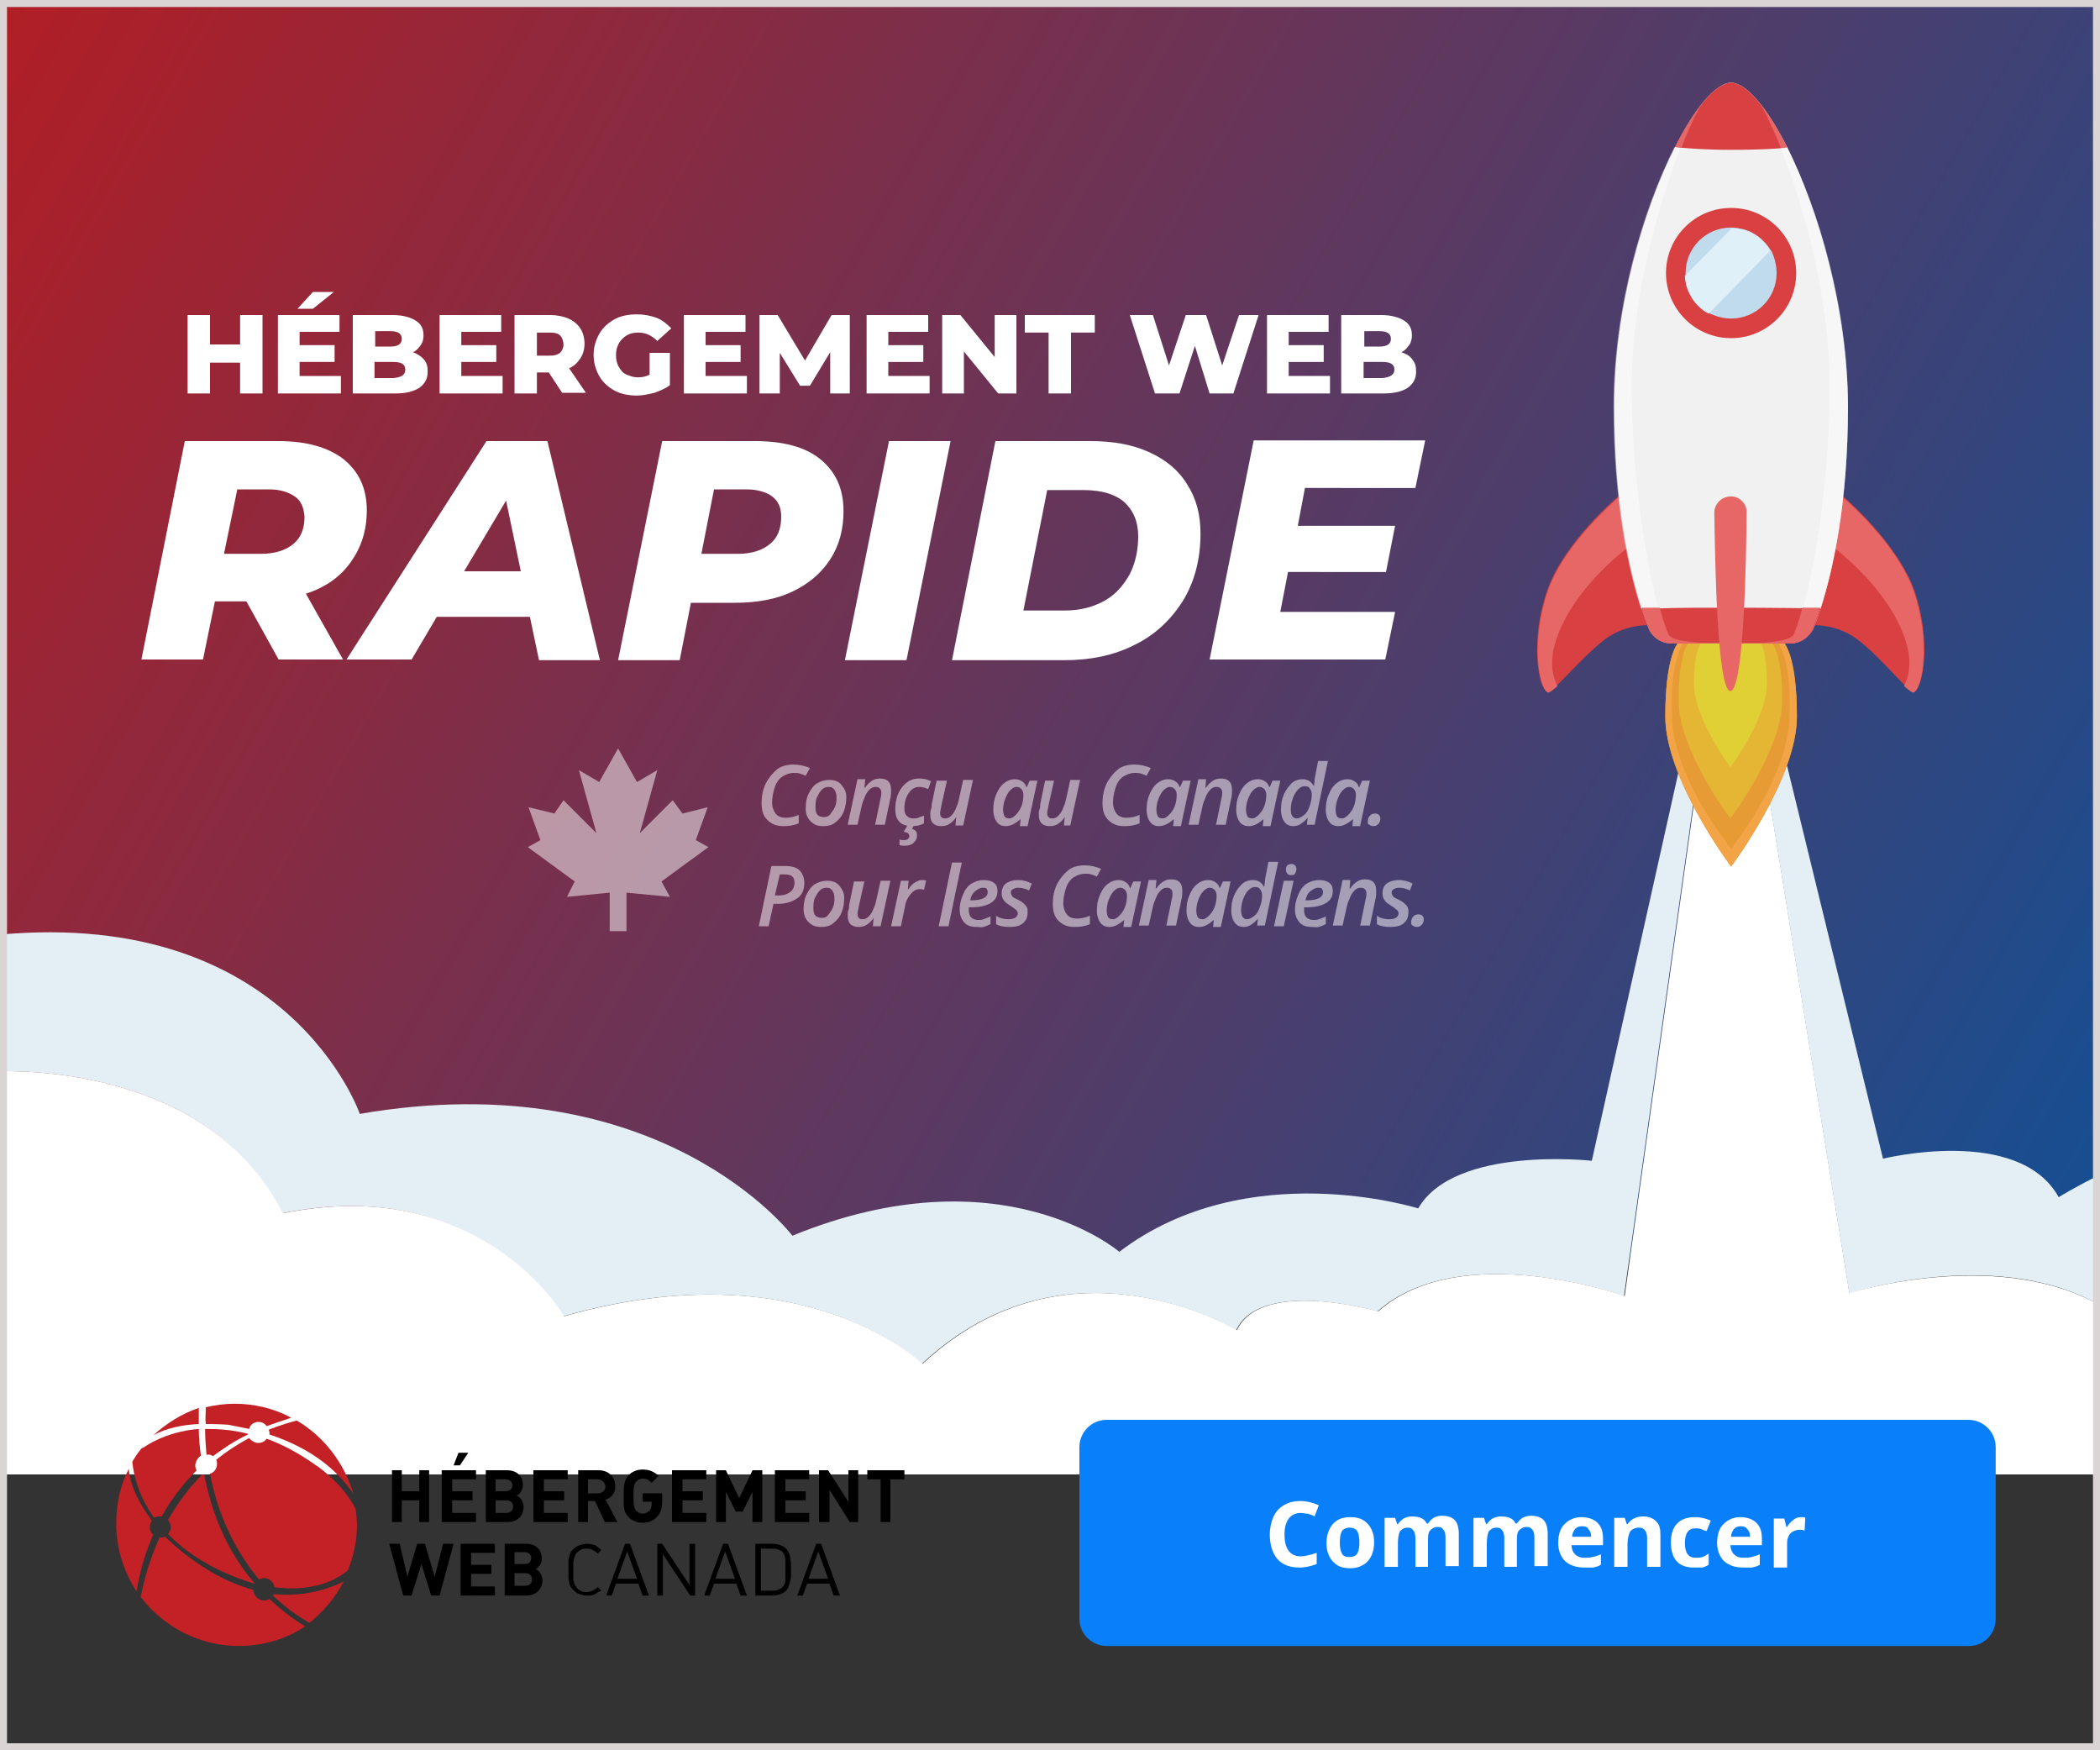 <?xml version="1.0" encoding="utf-8"?>
<!-- Generator: Adobe Illustrator 24.2.1, SVG Export Plug-In . SVG Version: 6.00 Build 0)  -->
<svg version="1.1" id="Calque_1" xmlns="http://www.w3.org/2000/svg" xmlns:xlink="http://www.w3.org/1999/xlink" x="0px" y="0px"
	 viewBox="0 0 300 250" style="enable-background:new 0 0 300 250;" xml:space="preserve">
<rect x="0" y="0" width="300" height="250" fill="#333333" stroke="none"/>
<style type="text/css">
	.st0{fill:url(#SVGID_1_);}
	.st1{fill:#E3EFF4;}
	.st2{fill:#FFFFFF;}
	.st3{fill:#097FFA;}
	.st4{fill:#DBD4D5;}
	.st5{fill:#D84042;}
	.st6{fill:#E76767;}
	.st7{fill:#E79B34;}
	.st8{fill:#E4B634;}
	.st9{fill:#E0D036;}
	.st10{fill:#F2A446;}
	.st11{fill:#F1F1F1;}
	.st12{fill:#C0DCEC;}
	.st13{fill:#E0F0F8;}
	.st14{opacity:0.44;fill:#FFFFFF;}
	.st15{fill:#C32126;}
	.st16{opacity:0.5;fill-rule:evenodd;clip-rule:evenodd;fill:#FFFFFF;}
	.st17{opacity:0.5;}
</style>
<linearGradient id="SVGID_1_" gradientUnits="userSpaceOnUse" x1="-1.346" y1="2.331" x2="301.346" y2="177.09">
	<stop  offset="0" style="stop-color:#B11E25"/>
	<stop  offset="1" style="stop-color:#144F93"/>
</linearGradient>
<rect x="0" class="st0" width="300" height="179.4"/>
<g>
	<path class="st1" d="M299.2,186c0,0,0.3-0.2,0.8-0.5v-17.7c-3.7,1.8-5.9,3.2-5.9,3.2c-5.7-10.3-25.1-5.5-25.1-5.5l-13.7-56.1
		l-3.2,0.6l12.1,74.8C264.1,184.7,284.5,178.2,299.2,186z"/>
	<path class="st1" d="M40.3,173.3c28.5-5.8,40.2,14.7,40.2,14.7c34.5-9.8,51.2,6.8,51.2,6.8c20.9-19.5,44.9-4.8,44.9-4.8
		c3.5-7.5,20.2-2.7,20.2-2.7c11.9-10.5,35.2-2.2,35.2-2.2l10.6-75.3l4.7,0.9l-7.3-1.4l-12.6,56.5c0,0-19.6-2.2-24.8,6.8
		c0,0-24.4-7.7-42.7,6.2c0,0-16.8-14.5-46.7-2.3c0,0-18.8-24.8-61.8-17.4c0,0-10.1-29.4-51.5-25.6V153
		C6,152.9,30.6,153.7,40.3,173.3z"/>
	<polygon class="st2" points="251.9,108.7 247.4,110.7 252.1,109.9 	"/>
	<path class="st2" d="M299.2,186c-14.7-7.7-35-1.3-35-1.3l-12.1-74.8l-4.7,0.8l-4.7-0.9l-10.6,75.3c0,0-23.3-8.3-35.2,2.2
		c0,0-16.7-4.8-20.2,2.7c0,0-24-14.7-44.9,4.8c0,0-16.8-16.6-51.2-6.8c0,0-11.7-20.5-40.2-14.7C30.6,153.7,6,152.9,0,153v57.6h247.4
		H300v-25.1C299.5,185.8,299.2,186,299.2,186z"/>
</g>
<path class="st3" d="M281.3,235.1H158.1c-2.1,0-3.9-1.7-3.9-3.9v-24.5c0-2.1,1.7-3.9,3.9-3.9h123.1c2.1,0,3.9,1.7,3.9,3.9v24.5
	C285.1,233.4,283.4,235.1,281.3,235.1z"/>
<path class="st4" d="M299,1v248H1V1H299 M300,0H0v250h300V0L300,0z"/>
<path class="st5" d="M263.3,70.9c0,0,7.7,6.5,10.2,13.5c2.4,7,1.3,13.6,0,14.4c-0.7,0.4-4.6-4.8-8.2-7.5c-2.8-2.1-6-2-6-2
	L263.3,70.9z"/>
<path class="st6" d="M261.8,77.7c0.3,0.4,0.4,0.7,0.4,0.7s6.3,4.7,9.2,11c1.3,2.8,2,5.9,0.6,8.6v0c0.7,0.6,1.2,1,1.4,0.9
	c1.3-0.7,2.4-7.4,0-14.4c-2.4-7-10.2-13.5-10.2-13.5L261.8,77.7z"/>
<path class="st5" d="M235.3,89.3c0,0-3.2-0.1-6,2c-2.5,1.9-5.2,5-6.9,6.6v0c-0.7,0.6-1.2,1-1.4,0.9c-1.3-0.7-2.4-7.4,0-14.4
	c2.4-7,10.2-13.5,10.2-13.5l1.5,6.7L235.3,89.3z"/>
<path class="st6" d="M232.7,77.7c-0.3,0.4-0.4,0.7-0.4,0.7s-6.3,4.7-9.2,11c-1.3,2.8-2,5.9-0.6,8.6v0c-0.7,0.6-1.2,1-1.4,0.9
	c-1.3-0.7-2.4-7.4,0-14.4c2.4-7,10.2-13.5,10.2-13.5L232.7,77.7z"/>
<path class="st7" d="M256.7,102.4c0,8.9-9.4,21.4-9.4,21.4s-9.4-12.5-9.4-21.4c0-8.2,1.6-10.2,1.8-10.5c0,0,0,0,0,0h15.1
	C254.8,91.9,256.7,93.5,256.7,102.4z"/>
<path class="st8" d="M254.6,100.1c0,7-7.4,16.8-7.4,16.8s0,0,0,0c-0.2-0.2-7.4-9.9-7.4-16.8c0-7,1.4-8.2,1.4-8.2h11.9
	C253.2,91.9,254.6,93.1,254.6,100.1z"/>
<path class="st9" d="M251.5,91.9h-4.2H243c0,0-1,0.9-1,5.8s5.2,11.9,5.2,11.9s5.2-7,5.2-11.9S251.5,91.9,251.5,91.9z"/>
<path class="st10" d="M247.3,121.2v2.5c0,0-9.4-12.5-9.4-21.4c0-8.2,1.6-10.2,1.8-10.5c0,0,0,0,0,0h0.8c0,0-2.1,2.7-1.6,11.2
	C239.4,111.6,247.3,121.2,247.3,121.2z"/>
<path class="st10" d="M247.3,121.2v2.5c0,0,9.4-12.5,9.4-21.4c0-8.2-1.6-10.2-1.8-10.5c0,0,0,0,0,0H254c0,0,2.1,2.7,1.6,11.2
	C255.1,111.6,247.3,121.2,247.3,121.2z"/>
<path class="st11" d="M255.3,21c-2.9-5.7-5.9-9.2-8-9.2c-1.1,0-2.5,1-4,2.8c-1.3,1.6-2.7,3.8-4,6.4c-4.5,8.9-8.7,22.9-8.7,37
	c0,14.1,2.2,23.6,3.9,28.9c0.4,1.1,0.7,2,1,2.8c0.5,1.3,1.8,2.2,3.3,2.2h8.5h8.5c1.4,0,2.7-0.9,3.3-2.2c0.3-0.7,0.6-1.7,1-2.8
	c1.7-5.3,3.9-14.8,3.9-28.9C263.9,43.9,259.7,29.8,255.3,21z"/>
<path class="st5" d="M247.3,86.8v5.1h8.5c1.4,0,2.7-0.9,3.3-2.2c0.3-0.7,0.6-1.7,1-2.8C260,86.9,252.9,86.8,247.3,86.8z"/>
<circle class="st5" cx="247.3" cy="39" r="9.3"/>
<path class="st12" d="M253.8,39c0,3.6-2.9,6.5-6.5,6.5c-1.1,0-2.1-0.3-3-0.7c0,0-0.1,0-0.1-0.1c-1.6-0.8-2.7-2.3-3.2-4
	c-0.1-0.5-0.2-0.9-0.2-1.4c0-0.1,0-0.2,0-0.3c0-3.6,2.9-6.5,6.5-6.5c0,0,0.1,0,0.1,0c0.5,0,1,0.1,1.5,0.2c1.7,0.4,3.2,1.6,4.1,3.1
	c0,0,0.1,0.1,0.1,0.1C253.5,36.8,253.8,37.9,253.8,39z"/>
<path class="st13" d="M252.9,35.8l-8.8,9c-1.6-0.8-2.7-2.3-3.2-4c-0.1-0.5-0.2-0.9-0.2-1.4l6.7-6.8c0.5,0,1,0.1,1.5,0.2
	C250.6,33.1,252,34.3,252.9,35.8z"/>
<path class="st14" d="M240.1,21.1c-0.6-0.1-0.9-0.1-0.9-0.1c-4.5,8.9-8.7,22.9-8.7,37c0,14.1,2.2,23.6,3.9,28.9c0,0,1,0,2.5,0
	c-1.6-6-3.8-18.1-3.8-32C233.2,41.7,237.1,28.7,240.1,21.1z"/>
<path class="st5" d="M247.3,11.8c-1.1,0-2.5,1-4,2.8c-1.3,1.6-2.7,3.8-4,6.4c0,0,0.3,0,0.9,0.1c1.2,0.1,3.5,0.3,7.1,0.3v0
	c5.4,0,8-0.3,8-0.3C252.4,15.3,249.4,11.8,247.3,11.8z"/>
<path class="st5" d="M237,86.9c-1.5,0-2.5,0-2.5,0c0.4,1.1,0.7,2,1,2.8c0.5,1.3,1.8,2.2,3.3,2.2h5.8h2.8v-5.1
	C243.7,86.8,239.6,86.8,237,86.9z"/>
<path class="st6" d="M243.3,14.6c-1.3,1.6-2.7,3.8-4,6.4c0,0,0.3,0,0.9,0.1C241.5,17.7,242.7,15.4,243.3,14.6z"/>
<path class="st6" d="M235.5,89.7c0.5,1.3,1.8,2.2,3.3,2.2h5.8c-2.4-0.1-5.6-0.3-6.2-1.2c-0.2-0.4-0.7-1.7-1.3-3.9
	c-1.5,0-2.5,0-2.5,0C234.8,88,235.2,88.9,235.5,89.7z"/>
<path class="st14" d="M254.4,21.1c0.6-0.1,0.9-0.1,0.9-0.1c4.5,8.9,8.7,22.9,8.7,37c0,14.1-2.2,23.6-3.9,28.9c0,0-1,0-2.5,0
	c1.6-6,3.8-18.1,3.8-32C261.3,41.7,257.4,28.7,254.4,21.1z"/>
<path class="st6" d="M251.3,14.6c1.3,1.6,2.7,3.8,4,6.4c0,0-0.3,0-0.9,0.1C253,17.7,251.9,15.4,251.3,14.6z"/>
<path class="st6" d="M259,89.7c-0.5,1.3-1.8,2.2-3.3,2.2H250c2.4-0.1,5.6-0.3,6.2-1.2c0.2-0.4,0.7-1.7,1.3-3.9c1.5,0,2.5,0,2.5,0
	C259.7,88,259.3,88.9,259,89.7z"/>
<path class="st6" d="M247.3,70.9L247.3,70.9c-0.4,0-0.8,0.1-1.2,0.3c-0.7,0.4-1.2,1.2-1.2,2c0.1,6.7,0.4,25.5,2.3,25.5v0
	c1.9,0,2.3-18.8,2.3-25.5C249.6,72,248.5,70.9,247.3,70.9z"/>
<g>
	<g>
		<g>
			<path d="M59.9,217.4v-3.1h-2.5v3.1h-1.4V210h1.4v3h2.5v-3h1.4v7.4H59.9z"/>
			<path d="M63.1,217.4V210h4.9v1.3h-3.4v1.7h2.9v1.3h-2.9v1.8h3.4v1.3H63.1z M65.7,209.3h-0.9l0.7-1.8h1.4L65.7,209.3z"/>
			<path d="M72.5,217.4h-3.1V210h3c1.4,0,2.3,0.8,2.3,2.1c0,0.8-0.5,1.4-0.9,1.5c0.4,0.2,1,0.7,1,1.7
				C74.7,216.7,73.8,217.4,72.5,217.4z M72.2,211.3h-1.4v1.7h1.4c0.6,0,1-0.3,1-0.9C73.2,211.7,72.8,211.3,72.2,211.3z M72.3,214.3
				h-1.5v1.8h1.5c0.7,0,1-0.4,1-0.9C73.3,214.7,73,214.3,72.3,214.3z"/>
			<path d="M76.2,217.4V210h4.9v1.3h-3.4v1.7h2.9v1.3h-2.9v1.8h3.4v1.3H76.2z"/>
			<path d="M86.4,217.4l-1.4-3h-1v3h-1.4V210h2.9c1.5,0,2.4,1,2.4,2.3c0,1-0.6,1.7-1.4,1.9l1.7,3.2H86.4z M85.3,211.3H84v2h1.4
				c0.6,0,1.1-0.4,1.1-1C86.4,211.7,86,211.3,85.3,211.3z"/>
			<path d="M93.9,216.6c-0.5,0.6-1.2,0.9-2.1,0.9c-0.8,0-1.5-0.3-2-0.8c-0.8-0.8-0.7-1.7-0.7-3c0-1.3,0-2.2,0.7-3
				c0.5-0.5,1.2-0.8,2-0.8c1,0,1.6,0.3,2.3,0.9l-1,1c-0.4-0.4-0.7-0.6-1.3-0.6c-0.4,0-0.7,0.2-0.9,0.4c-0.3,0.3-0.4,0.7-0.4,2.1
				c0,1.4,0.1,1.8,0.4,2.1c0.2,0.2,0.5,0.4,0.9,0.4c0.4,0,0.7-0.2,1-0.4c0.2-0.3,0.3-0.6,0.3-1v-0.3h-1.3v-1.2h2.8v1.1
				C94.6,215.4,94.4,216.1,93.9,216.6z"/>
			<path d="M96,217.4V210h4.9v1.3h-3.4v1.7h2.9v1.3h-2.9v1.8h3.4v1.3H96z"/>
			<path d="M107.5,217.4v-4.3l-1.4,2.8h-1l-1.4-2.8v4.3h-1.4V210h1.4l1.9,4l1.9-4h1.4v7.4H107.5z"/>
			<path d="M110.7,217.4V210h4.9v1.3h-3.4v1.7h2.9v1.3h-2.9v1.8h3.4v1.3H110.7z"/>
			<path d="M121.4,217.4l-2.9-4.6v4.6H117V210h1.3l2.9,4.5V210h1.4v7.4H121.4z"/>
			<path d="M127.2,211.3v6.1h-1.4v-6.1h-1.9V210h5.3v1.3H127.2z"/>
			<path d="M62.8,227.9h-1.2l-1.4-4.5l-1.4,4.5h-1.2l-2-7.4h1.5l1.1,4.7l1.4-4.7h1.1l1.4,4.7l1.2-4.7h1.5L62.8,227.9z"/>
			<path d="M65.8,227.9v-7.4h4.9v1.3h-3.4v1.7h2.9v1.3h-2.9v1.8h3.4v1.3H65.8z"/>
			<path d="M75.2,227.9h-3.1v-7.4h3c1.4,0,2.3,0.8,2.3,2.1c0,0.8-0.5,1.4-0.9,1.5c0.4,0.2,1,0.7,1,1.7
				C77.4,227.1,76.5,227.9,75.2,227.9z M74.9,221.7h-1.4v1.7h1.4c0.6,0,1-0.3,1-0.9C75.9,222.1,75.5,221.7,74.9,221.7z M75,224.7
				h-1.5v1.8H75c0.7,0,1-0.4,1-0.9C76,225.1,75.7,224.7,75,224.7z"/>
			<path d="M85,227.7c-0.3,0.2-0.7,0.2-1.2,0.2c-0.4,0-0.7-0.1-1-0.2c-0.3-0.1-0.6-0.3-0.9-0.6c-0.2-0.2-0.3-0.4-0.4-0.5
				c-0.1-0.2-0.2-0.4-0.2-0.6c0-0.2-0.1-0.5-0.1-0.8c0-0.3,0-0.6,0-1c0-0.4,0-0.7,0-1c0-0.3,0-0.6,0.1-0.8c0-0.2,0.1-0.4,0.2-0.6
				c0.1-0.2,0.2-0.4,0.4-0.5c0.2-0.3,0.5-0.4,0.9-0.6c0.3-0.1,0.7-0.2,1-0.2c0.5,0,0.8,0.1,1.2,0.2c0.3,0.2,0.6,0.4,0.9,0.7
				l-0.5,0.5c-0.2-0.2-0.5-0.4-0.7-0.5c-0.2-0.1-0.5-0.2-0.9-0.2c-0.2,0-0.5,0-0.7,0.1c-0.2,0.1-0.4,0.2-0.6,0.4
				c-0.1,0.1-0.2,0.2-0.3,0.4c-0.1,0.1-0.1,0.3-0.2,0.5c0,0.2-0.1,0.4-0.1,0.7c0,0.3,0,0.6,0,1c0,0.4,0,0.7,0,1c0,0.3,0,0.5,0.1,0.7
				c0,0.2,0.1,0.4,0.2,0.5c0.1,0.1,0.2,0.3,0.3,0.4c0.2,0.2,0.4,0.3,0.6,0.4c0.2,0.1,0.5,0.1,0.7,0.1c0.4,0,0.6-0.1,0.9-0.2
				c0.2-0.1,0.5-0.3,0.7-0.5l0.5,0.5C85.6,227.3,85.3,227.5,85,227.7z"/>
			<path d="M91.8,227.9l-0.6-1.7H88l-0.6,1.7h-0.8l2.7-7.4h0.7l2.7,7.4H91.8z M89.6,221.6l-1.4,3.9H91L89.6,221.6z"/>
			<path d="M98.6,227.9l-3.9-5.9v5.9h-0.8v-7.4h0.7l3.9,5.9v-5.9h0.8v7.4H98.6z"/>
			<path d="M105.8,227.9l-0.6-1.7H102l-0.6,1.7h-0.8l2.7-7.4h0.7l2.7,7.4H105.8z M103.6,221.6l-1.4,3.9h2.8L103.6,221.6z"/>
			<path d="M113,224.9c0,0.3,0,0.6-0.1,0.8c0,0.3-0.1,0.5-0.2,0.8c-0.1,0.3-0.2,0.5-0.4,0.7c-0.2,0.2-0.5,0.4-0.8,0.5
				c-0.3,0.1-0.7,0.2-1.1,0.2h-2.5v-7.4h2.5c0.4,0,0.7,0.1,1.1,0.2c0.3,0.1,0.6,0.3,0.8,0.5c0.2,0.2,0.3,0.4,0.4,0.6
				c0.1,0.2,0.2,0.5,0.2,0.7c0,0.3,0.1,0.5,0.1,0.8c0,0.3,0,0.5,0,0.8C113,224.3,113,224.6,113,224.9z M112.2,223.4
				c0-0.2,0-0.4,0-0.6c0-0.2-0.1-0.4-0.1-0.6c-0.1-0.2-0.2-0.3-0.3-0.5c-0.2-0.2-0.4-0.3-0.7-0.4c-0.2-0.1-0.5-0.1-0.8-0.1h-1.6v6
				h1.6c0.3,0,0.6,0,0.8-0.1c0.2-0.1,0.5-0.2,0.7-0.4c0.1-0.1,0.2-0.3,0.3-0.5c0.1-0.2,0.1-0.4,0.1-0.6c0-0.2,0-0.5,0-0.7
				c0-0.2,0-0.5,0-0.7C112.2,223.8,112.2,223.6,112.2,223.4z"/>
			<path d="M119.1,227.9l-0.6-1.7h-3.2l-0.6,1.7h-0.8l2.7-7.4h0.7l2.7,7.4H119.1z M116.9,221.6l-1.4,3.9h2.8L116.9,221.6z"/>
		</g>
	</g>
	<g>
		<path class="st15" d="M21.9,205c2-1.1,4.4-1.5,6.5-1.6c0-1.1,0-1.9,0-2.3C26,201.9,23.8,203.3,21.9,205z"/>
		<path class="st15" d="M21.4,218.1c0-0.3,0.1-0.6,0.3-0.9c-1.4-1.9-3.1-4.6-3.3-7.4c-1.2,2.3-1.8,5-1.8,7.8c0,3.6,1.1,6.9,2.9,9.7
			c0.2-1.1,0.7-4.3,2.4-8.1C21.6,219,21.4,218.6,21.4,218.1z"/>
		<path class="st15" d="M39.1,227.7c0,0.1-0.1,0.1-0.1,0.2c2.5,2.4,4.7,3.6,5.2,3.9c2-1.6,3.7-3.6,4.9-5.9
			C47.8,226.5,44.2,228.2,39.1,227.7z"/>
		<path class="st15" d="M38.5,228.4c-0.2,0.1-0.5,0.2-0.8,0.2c-0.8,0-1.5-0.7-1.5-1.5c-3.6-1-7.8-3.1-12.3-7.3c0,0-0.1-0.1-0.3-0.3
			c-0.2,0.1-0.4,0.1-0.6,0.1c-0.1,0-0.1,0-0.2,0c-1.1,2.5-2.1,5.3-2.7,8.5c3.2,4.2,8.3,7,14,7c3.5,0,6.8-1,9.5-2.8
			C41.6,231.1,40,229.8,38.5,228.4z"/>
		<path class="st15" d="M42.4,202.9c-0.8,0.2-2.2,0.6-4,1.3c0,0.1,0.1,0.3,0.1,0.4c0,0.1,0,0.2,0,0.3c6.4,2.1,10,5.5,12,8.5
			C49.2,209,46.3,205.2,42.4,202.9z"/>
		<path class="st15" d="M30.4,208c1.5-1.1,3.1-2.2,5-3.1c0,0,0-0.1,0-0.1c-2.2-0.6-4.3-0.7-6.1-0.7c0,1.3,0.1,2.5,0.2,3.7
			C29.9,207.7,30.2,207.8,30.4,208z"/>
		<path class="st15" d="M50.8,215.5c-2.1-4-5.8-6.3-5.8-6.3c-2.4-1.7-4.7-2.9-6.9-3.7c-0.3,0.4-0.7,0.6-1.2,0.6
			c-0.5,0-1-0.3-1.3-0.7c-1.5,0.8-3.1,1.8-4.7,3.1c0.1,0.2,0.1,0.4,0.1,0.6c0,0.7-0.4,1.2-1,1.4c1.3,6.8,4.2,11.7,7,15.1
			c0.2-0.1,0.4-0.2,0.7-0.2c0.8,0,1.4,0.6,1.5,1.3c2.9,0.4,7.2,0.3,10.5-2.4c0.8-2,1.3-4.2,1.3-6.5C51,217.1,50.9,216.3,50.8,215.5z
			"/>
		<path class="st15" d="M36.9,203.1c0.5,0,0.9,0.2,1.2,0.6c1.1-0.4,2.3-0.8,3.5-1.2c-2.4-1.3-5.2-2-8.1-2c-1.4,0-2.8,0.2-4.1,0.5
			c0,0.8-0.1,1.7,0,2.4c1.8,0,3.2,0.1,3.2,0.1c1,0.2,2,0.4,3,0.6C35.7,203.5,36.3,203.1,36.9,203.1z"/>
		<path class="st15" d="M28.7,207.9c-0.2-1.4-0.3-2.7-0.3-3.8c-4.9,0.4-7.8,2.6-7.8,2.6s-0.2,0.1-0.4,0.2c-0.5,0.6-0.9,1.2-1.3,1.9
			c0.1,1,0.5,4.3,3.1,8c0.2-0.1,0.5-0.2,0.8-0.2c0.1,0,0.2,0,0.3,0c1.2-2.2,2.9-4.5,5-6.6c-0.2-0.2-0.2-0.5-0.2-0.8
			C28,208.6,28.3,208.2,28.7,207.9z"/>
		<path class="st15" d="M36.4,226.2c-4.3-5-6.3-10.7-7.2-15.5c-0.1,0-0.2-0.1-0.3-0.1c-1.8,1.8-3.4,3.9-4.9,6.5
			c0.2,0.3,0.4,0.6,0.4,1c0,0.4-0.2,0.8-0.4,1c2.5,2.6,6.3,5.2,12,7C36,226.1,36.2,226.2,36.4,226.2
			C36.4,226.2,36.4,226.2,36.4,226.2z"/>
	</g>
</g>
<g>
	<path class="st2" d="M185.8,216.1c-0.7,0-1.3,0.3-1.7,0.8c-0.4,0.6-0.6,1.3-0.6,2.3c0,2,0.8,3.1,2.3,3.1c0.6,0,1.4-0.2,2.3-0.5v1.6
		c-0.8,0.3-1.6,0.5-2.5,0.5c-1.3,0-2.4-0.4-3.1-1.2c-0.7-0.8-1.1-2-1.1-3.5c0-1,0.2-1.8,0.5-2.5s0.8-1.3,1.5-1.7
		c0.7-0.4,1.4-0.6,2.3-0.6c0.9,0,1.8,0.2,2.7,0.6l-0.6,1.6c-0.3-0.2-0.7-0.3-1-0.4C186.4,216.2,186.1,216.1,185.8,216.1z"/>
	<path class="st2" d="M196.3,220.3c0,1.1-0.3,2-0.9,2.7c-0.6,0.6-1.4,1-2.5,1c-0.7,0-1.3-0.1-1.8-0.4c-0.5-0.3-0.9-0.7-1.2-1.3
		s-0.4-1.2-0.4-1.9c0-1.1,0.3-2,0.9-2.7s1.4-1,2.5-1c0.7,0,1.3,0.1,1.8,0.4c0.5,0.3,0.9,0.7,1.2,1.3S196.3,219.5,196.3,220.3z
		 M191.4,220.3c0,0.7,0.1,1.2,0.3,1.6c0.2,0.4,0.6,0.5,1.1,0.5c0.5,0,0.9-0.2,1.1-0.5c0.2-0.4,0.3-0.9,0.3-1.6
		c0-0.7-0.1-1.2-0.3-1.6c-0.2-0.3-0.6-0.5-1.1-0.5c-0.5,0-0.9,0.2-1.1,0.5C191.5,219.1,191.4,219.6,191.4,220.3z"/>
	<path class="st2" d="M204.1,223.8h-1.9v-4.1c0-0.5-0.1-0.9-0.3-1.1c-0.2-0.3-0.4-0.4-0.8-0.4c-0.5,0-0.8,0.2-1.1,0.5
		c-0.2,0.4-0.3,1-0.3,1.8v3.3h-1.9v-7h1.5l0.3,0.9h0.1c0.2-0.3,0.5-0.6,0.8-0.8c0.4-0.2,0.8-0.3,1.2-0.3c1.1,0,1.8,0.3,2.1,1h0.2
		c0.2-0.3,0.5-0.6,0.8-0.8s0.8-0.3,1.2-0.3c0.8,0,1.4,0.2,1.8,0.6s0.6,1.1,0.6,2v4.6h-1.9v-4.1c0-0.5-0.1-0.9-0.3-1.1
		c-0.2-0.3-0.4-0.4-0.8-0.4c-0.5,0-0.8,0.2-1.1,0.5s-0.3,0.9-0.3,1.6V223.8z"/>
	<path class="st2" d="M216.8,223.8h-1.9v-4.1c0-0.5-0.1-0.9-0.3-1.1c-0.2-0.3-0.4-0.4-0.8-0.4c-0.5,0-0.8,0.2-1.1,0.5
		c-0.2,0.4-0.3,1-0.3,1.8v3.3h-1.9v-7h1.5l0.3,0.9h0.1c0.2-0.3,0.5-0.6,0.8-0.8c0.4-0.2,0.8-0.3,1.2-0.3c1.1,0,1.8,0.3,2.1,1h0.2
		c0.2-0.3,0.5-0.6,0.8-0.8c0.4-0.2,0.8-0.3,1.2-0.3c0.8,0,1.4,0.2,1.8,0.6s0.6,1.1,0.6,2v4.6h-1.9v-4.1c0-0.5-0.1-0.9-0.3-1.1
		c-0.2-0.3-0.4-0.4-0.8-0.4c-0.5,0-0.8,0.2-1.1,0.5s-0.3,0.9-0.3,1.6V223.8z"/>
	<path class="st2" d="M226.3,223.9c-1.1,0-2-0.3-2.7-0.9c-0.6-0.6-1-1.5-1-2.6c0-1.2,0.3-2.1,0.9-2.7c0.6-0.6,1.4-1,2.4-1
		c1,0,1.8,0.3,2.3,0.8c0.6,0.6,0.8,1.3,0.8,2.3v0.9h-4.5c0,0.5,0.2,1,0.5,1.3s0.7,0.5,1.3,0.5c0.4,0,0.8,0,1.2-0.1s0.8-0.2,1.2-0.4
		v1.5c-0.3,0.2-0.7,0.3-1.1,0.4C227.3,223.9,226.8,223.9,226.3,223.9z M226,218c-0.4,0-0.7,0.1-1,0.4c-0.2,0.3-0.4,0.6-0.4,1.1h2.7
		c0-0.5-0.1-0.8-0.4-1.1C226.8,218.1,226.4,218,226,218z"/>
	<path class="st2" d="M237.2,223.8h-1.9v-4.1c0-0.5-0.1-0.9-0.3-1.1c-0.2-0.3-0.5-0.4-0.9-0.4c-0.5,0-0.9,0.2-1.2,0.5
		c-0.2,0.4-0.4,1-0.4,1.8v3.3h-1.9v-7h1.5l0.3,0.9h0.1c0.2-0.3,0.5-0.6,0.9-0.8c0.4-0.2,0.8-0.3,1.3-0.3c0.8,0,1.4,0.2,1.9,0.7
		s0.6,1.1,0.6,1.9V223.8z"/>
	<path class="st2" d="M242,223.9c-2.2,0-3.3-1.2-3.3-3.6c0-1.2,0.3-2.1,0.9-2.7s1.4-0.9,2.6-0.9c0.8,0,1.5,0.2,2.2,0.5l-0.6,1.5
		c-0.3-0.1-0.6-0.2-0.8-0.3c-0.3-0.1-0.5-0.1-0.8-0.1c-1,0-1.5,0.7-1.5,2.1c0,1.4,0.5,2.1,1.5,2.1c0.4,0,0.7,0,1-0.1
		c0.3-0.1,0.6-0.3,0.9-0.5v1.6c-0.3,0.2-0.6,0.3-0.9,0.4C242.9,223.9,242.5,223.9,242,223.9z"/>
	<path class="st2" d="M249,223.9c-1.1,0-2-0.3-2.7-0.9c-0.6-0.6-1-1.5-1-2.6c0-1.2,0.3-2.1,0.9-2.7c0.6-0.6,1.4-1,2.4-1
		c1,0,1.8,0.3,2.3,0.8c0.6,0.6,0.8,1.3,0.8,2.3v0.9h-4.5c0,0.5,0.2,1,0.5,1.3s0.7,0.5,1.3,0.5c0.4,0,0.8,0,1.2-0.1s0.8-0.2,1.2-0.4
		v1.5c-0.3,0.2-0.7,0.3-1.1,0.4C250,223.9,249.5,223.9,249,223.9z M248.7,218c-0.4,0-0.7,0.1-1,0.4c-0.2,0.3-0.4,0.6-0.4,1.1h2.7
		c0-0.5-0.1-0.8-0.4-1.1C249.4,218.1,249.1,218,248.7,218z"/>
	<path class="st2" d="M257.3,216.7c0.3,0,0.5,0,0.6,0.1l-0.1,1.8c-0.2,0-0.3-0.1-0.6-0.1c-0.6,0-1.1,0.2-1.4,0.5
		c-0.3,0.3-0.5,0.8-0.5,1.3v3.6h-1.9v-7h1.5l0.3,1.2h0.1c0.2-0.4,0.5-0.7,0.9-1C256.5,216.8,256.9,216.7,257.3,216.7z"/>
</g>
<g>
	<path class="st2" d="M37.5,45v11.2h-3.2v-4.4H30v4.4h-3.2V45H30v4.2h4.3V45H37.5z"/>
	<path class="st2" d="M48.7,53.8v2.4h-9V45h8.8v2.4h-5.7v1.9h5v2.4h-5v2H48.7z M44.7,41.7h3l-3,2.4h-2.2L44.7,41.7z"/>
	<path class="st2" d="M60.6,51.4c0.4,0.5,0.5,1,0.5,1.7c0,1-0.4,1.7-1.2,2.3c-0.8,0.5-1.9,0.8-3.4,0.8h-6.1V45h5.7
		c1.4,0,2.5,0.3,3.3,0.8s1.1,1.2,1.1,2.1c0,0.5-0.1,1-0.4,1.4c-0.3,0.4-0.6,0.8-1.1,1C59.7,50.6,60.2,50.9,60.6,51.4z M53.6,47.3
		v2.2h2.2c1.1,0,1.6-0.4,1.6-1.1c0-0.7-0.5-1.1-1.6-1.1H53.6z M57.9,52.8c0-0.8-0.6-1.1-1.7-1.1h-2.7v2.3h2.7
		C57.4,53.9,57.9,53.5,57.9,52.8z"/>
	<path class="st2" d="M71.8,53.8v2.4h-9V45h8.8v2.4h-5.7v1.9h5v2.4h-5v2H71.8z"/>
	<path class="st2" d="M78.4,53.2h-1.7v3h-3.2V45h5.1c1,0,1.9,0.2,2.6,0.5c0.7,0.3,1.3,0.8,1.7,1.4c0.4,0.6,0.6,1.4,0.6,2.2
		c0,0.8-0.2,1.5-0.6,2.1c-0.4,0.6-0.9,1.1-1.6,1.4l2.4,3.5h-3.4L78.4,53.2z M80,47.9c-0.3-0.3-0.8-0.4-1.5-0.4h-1.8v3.3h1.8
		c0.7,0,1.1-0.1,1.5-0.4c0.3-0.3,0.5-0.7,0.5-1.2S80.3,48.2,80,47.9z"/>
	<path class="st2" d="M92.9,50.4h2.8V55c-0.6,0.5-1.4,0.8-2.2,1.1c-0.8,0.2-1.7,0.4-2.5,0.4c-1.2,0-2.2-0.2-3.2-0.7
		c-0.9-0.5-1.7-1.2-2.2-2.1c-0.5-0.9-0.8-1.9-0.8-3c0-1.1,0.3-2.1,0.8-3s1.3-1.6,2.2-2.1c0.9-0.5,2-0.7,3.2-0.7c1,0,2,0.2,2.8,0.5
		s1.5,0.9,2.1,1.5l-2,1.8c-0.8-0.8-1.7-1.2-2.7-1.2c-1,0-1.7,0.3-2.3,0.9c-0.6,0.6-0.9,1.4-0.9,2.3c0,0.6,0.1,1.2,0.4,1.7
		c0.3,0.5,0.6,0.9,1.1,1.1s1,0.4,1.6,0.4c0.6,0,1.2-0.1,1.7-0.4V50.4z"/>
	<path class="st2" d="M106.7,53.8v2.4h-9V45h8.8v2.4h-5.7v1.9h5v2.4h-5v2H106.7z"/>
	<path class="st2" d="M118.6,56.2l0-5.9l-2.9,4.8h-1.4l-2.9-4.7v5.8h-2.9V45h2.6l3.9,6.5l3.8-6.5h2.6l0,11.2H118.6z"/>
	<path class="st2" d="M132.8,53.8v2.4h-9V45h8.8v2.4h-5.7v1.9h5v2.4h-5v2H132.8z"/>
	<path class="st2" d="M145.2,45v11.2h-2.6l-4.9-6v6h-3.1V45h2.6l4.9,6v-6H145.2z"/>
	<path class="st2" d="M149.8,47.5h-3.4V45h10v2.5H153v8.7h-3.2V47.5z"/>
	<path class="st2" d="M179.8,45l-3.6,11.2h-3.4l-2.1-6.8l-2.2,6.8H165L161.4,45h3.3l2.3,7.2l2.4-7.2h2.9l2.3,7.2l2.4-7.2H179.8z"/>
	<path class="st2" d="M190,53.8v2.4h-9V45h8.8v2.4h-5.7v1.9h5v2.4h-5v2H190z"/>
	<path class="st2" d="M201.8,51.4c0.4,0.5,0.5,1,0.5,1.7c0,1-0.4,1.7-1.2,2.3c-0.8,0.5-1.9,0.8-3.4,0.8h-6.1V45h5.7
		c1.4,0,2.5,0.3,3.3,0.8s1.1,1.2,1.1,2.1c0,0.5-0.1,1-0.4,1.4c-0.3,0.4-0.6,0.8-1.1,1C201,50.6,201.5,50.9,201.8,51.4z M194.9,47.3
		v2.2h2.2c1.1,0,1.6-0.4,1.6-1.1c0-0.7-0.5-1.1-1.6-1.1H194.9z M199.2,52.8c0-0.8-0.6-1.1-1.7-1.1h-2.7v2.3h2.7
		C198.6,53.9,199.2,53.5,199.2,52.8z"/>
</g>
<g>
	<path class="st2" d="M50.1,80.3c-1.5,2.1-3.6,3.6-6.4,4.5l5.3,9.4h-9.2l-4.6-8.3h-4.5L29,94.2h-8.8L26.4,63h13.4
		c4,0,7.1,0.9,9.3,2.6c2.2,1.8,3.3,4.2,3.3,7.3C52.4,75.8,51.6,78.2,50.1,80.3z M42.1,70.9c-0.9-0.6-2.1-1-3.6-1h-4.6L32,79.1h5.3
		c2,0,3.5-0.5,4.6-1.4c1.1-0.9,1.6-2.2,1.6-3.9C43.4,72.5,43,71.5,42.1,70.9z"/>
	<path class="st2" d="M75.7,88.1H62.4l-3.6,6.1h-9.3L69.5,63h8.7l7.5,31.3H77L75.7,88.1z M74.4,81.6l-2.1-10.1l-6,10.1H74.4z"/>
	<path class="st2" d="M117.2,65.6c2.2,1.8,3.3,4.2,3.3,7.4c0,2.6-0.6,4.9-1.9,6.9c-1.3,2-3.1,3.5-5.4,4.6c-2.3,1.1-5.1,1.6-8.2,1.6
		h-6.3l-1.6,8.2h-8.8L94.6,63h13.2C111.8,63,115,63.8,117.2,65.6z M110,77.7c1.1-0.9,1.6-2.2,1.6-3.9c0-1.3-0.4-2.2-1.3-2.9
		c-0.8-0.6-2.1-1-3.6-1H102l-1.8,9.2h5.3C107.4,79.1,108.9,78.6,110,77.7z"/>
	<path class="st2" d="M127,63h8.8l-6.3,31.3h-8.8L127,63z"/>
	<path class="st2" d="M142.2,63h13.6c3.2,0,6,0.5,8.4,1.6c2.4,1.1,4.2,2.6,5.4,4.6c1.3,2,1.9,4.3,1.9,7c0,3.6-0.8,6.8-2.5,9.6
		c-1.7,2.7-4,4.9-6.9,6.3c-2.9,1.5-6.3,2.2-10.1,2.2h-16L142.2,63z M152.2,87.2c2.1,0,4-0.5,5.6-1.4c1.6-0.9,2.7-2.2,3.6-3.8
		c0.8-1.6,1.2-3.4,1.2-5.4c0-2.1-0.7-3.7-2-4.9c-1.3-1.1-3.2-1.7-5.8-1.7h-5.2l-3.4,17.2H152.2z"/>
	<path class="st2" d="M186.4,69.8l-1,5.3h13.9l-1.3,6.6H184l-1.1,5.7h16.4l-1.4,6.8h-25.1l6.3-31.3h24.5l-1.4,6.8H186.4z"/>
</g>
<polygon class="st16" points="88.3,133 87.1,133 87.1,127.5 81,128.1 82.1,125.9 75.4,121 77.2,120 75.5,115.3 79.2,116.2 
	80.5,114.3 85.2,119 82.7,110 85.6,111.7 88.3,106.9 91,111.7 93.9,110 91.4,119 96.1,114.3 97.5,116.2 101.1,115.3 99.4,120 
	101.2,121 94.5,125.9 95.7,128.1 89.5,127.5 89.5,133 88.3,133 88.3,133 88.3,133 "/>
<g class="st17">
	<path class="st2" d="M113.4,110.4c-0.6,0-1.1,0.2-1.6,0.5s-0.9,0.9-1.1,1.5s-0.4,1.4-0.4,2.2c0,0.7,0.2,1.2,0.5,1.6
		s0.8,0.6,1.4,0.6c0.6,0,1.2-0.1,1.9-0.4v1.2c-0.7,0.3-1.4,0.4-2.2,0.4c-1,0-1.7-0.3-2.3-0.9s-0.8-1.4-0.8-2.4c0-1,0.2-2,0.6-2.8
		s1-1.5,1.6-2s1.5-0.7,2.4-0.7c0.8,0,1.6,0.2,2.3,0.5l-0.6,1.1c-0.2-0.1-0.5-0.2-0.8-0.3S113.8,110.4,113.4,110.4z"/>
	<path class="st2" d="M120.9,113.8c0,0.8-0.1,1.5-0.4,2.2s-0.7,1.1-1.2,1.5s-1.1,0.5-1.7,0.5c-0.8,0-1.3-0.2-1.8-0.7
		s-0.7-1.1-0.7-1.8c0-0.8,0.1-1.5,0.4-2.1s0.7-1.2,1.2-1.5s1.1-0.5,1.7-0.5c0.8,0,1.4,0.2,1.8,0.7S120.9,113.1,120.9,113.8z
		 M119.5,113.8c0-0.4-0.1-0.7-0.3-1s-0.5-0.4-0.8-0.4c-0.4,0-0.7,0.1-1,0.4s-0.5,0.7-0.7,1.1s-0.2,1-0.2,1.5c0,0.4,0.1,0.8,0.3,1
		s0.5,0.3,0.9,0.3c0.4,0,0.7-0.1,0.9-0.4s0.5-0.6,0.7-1.1S119.5,114.4,119.5,113.8z"/>
	<path class="st2" d="M125,117.9l0.8-3.9c0.1-0.4,0.1-0.6,0.1-0.8c0-0.5-0.3-0.8-0.8-0.8c-0.3,0-0.6,0.1-0.8,0.3s-0.5,0.5-0.7,1
		s-0.4,0.9-0.5,1.4l-0.6,2.7h-1.4l1.4-6.5h1.1l-0.1,1.2h0.1c0.3-0.5,0.7-0.8,1-1s0.7-0.3,1.1-0.3c0.5,0,0.9,0.1,1.2,0.4
		s0.4,0.7,0.4,1.3c0,0.3,0,0.6-0.1,1.1l-0.8,3.8H125z"/>
	<path class="st2" d="M130.3,118c-0.8,0-1.4-0.2-1.8-0.6s-0.6-1-0.6-1.8c0-0.8,0.1-1.5,0.4-2.2s0.7-1.2,1.2-1.6s1.1-0.6,1.8-0.6
		c0.6,0,1.2,0.1,1.7,0.4l-0.4,1.1c-0.5-0.2-0.9-0.3-1.3-0.3c-0.6,0-1.1,0.3-1.5,0.9s-0.6,1.3-0.6,2.2c0,0.4,0.1,0.8,0.3,1
		s0.5,0.4,0.9,0.4c0.3,0,0.6,0,0.8-0.1s0.5-0.2,0.8-0.3v1.1C131.5,117.9,130.9,118,130.3,118z M131,119.4c0,0.4-0.2,0.7-0.5,1
		s-0.8,0.4-1.3,0.4c-0.2,0-0.5,0-0.7-0.1v-0.8c0.2,0.1,0.4,0.1,0.6,0.1c0.5,0,0.8-0.2,0.8-0.6c0-0.2-0.1-0.3-0.2-0.4
		s-0.3-0.1-0.6-0.2l0.6-1h0.9l-0.3,0.6c0.3,0.1,0.5,0.2,0.6,0.4S131,119.2,131,119.4z"/>
	<path class="st2" d="M135.3,111.4l-0.8,3.6c-0.1,0.6-0.2,0.9-0.2,1.1c0,0.5,0.2,0.8,0.7,0.8c0.3,0,0.6-0.1,0.8-0.3s0.5-0.5,0.7-1
		s0.4-0.9,0.5-1.5l0.6-2.7h1.4l-1.4,6.5h-1.1l0.1-1.2h0c-0.3,0.5-0.7,0.8-1,1s-0.7,0.3-1.1,0.3c-0.5,0-0.9-0.1-1.2-0.4
		s-0.4-0.7-0.4-1.3c0-0.2,0-0.5,0.1-0.7s0.1-0.5,0.1-0.7l0.7-3.4H135.3z"/>
	<path class="st2" d="M143.7,118c-0.6,0-1-0.2-1.3-0.6s-0.5-1-0.5-1.7c0-0.8,0.1-1.5,0.4-2.2s0.6-1.2,1.1-1.6s1-0.6,1.6-0.6
		c0.4,0,0.7,0.1,1,0.3s0.5,0.4,0.6,0.8h0.1l0.4-0.9h1.1l-1.4,6.5h-1.1l0.1-1h0C145.1,117.6,144.4,118,143.7,118z M144.2,116.9
		c0.3,0,0.6-0.2,0.9-0.5s0.6-0.7,0.8-1.2s0.3-1.1,0.3-1.7c0-0.3-0.1-0.6-0.3-0.8s-0.4-0.3-0.7-0.3c-0.3,0-0.6,0.2-0.9,0.5
		s-0.5,0.7-0.7,1.2s-0.3,1.1-0.3,1.6c0,0.4,0.1,0.7,0.2,0.9S143.9,116.9,144.2,116.9z"/>
	<path class="st2" d="M150.6,111.4l-0.8,3.6c-0.1,0.6-0.2,0.9-0.2,1.1c0,0.5,0.2,0.8,0.7,0.8c0.3,0,0.6-0.1,0.8-0.3s0.5-0.5,0.7-1
		s0.4-0.9,0.5-1.5l0.6-2.7h1.4l-1.4,6.5H152l0.1-1.2h0c-0.3,0.5-0.7,0.8-1,1s-0.7,0.3-1.1,0.3c-0.5,0-0.9-0.1-1.2-0.4
		s-0.4-0.7-0.4-1.3c0-0.2,0-0.5,0.1-0.7s0.1-0.5,0.1-0.7l0.7-3.4H150.6z"/>
	<path class="st2" d="M162.1,110.4c-0.6,0-1.1,0.2-1.6,0.5s-0.9,0.9-1.1,1.5s-0.4,1.4-0.4,2.2c0,0.7,0.2,1.2,0.5,1.6
		s0.8,0.6,1.4,0.6c0.6,0,1.2-0.1,1.9-0.4v1.2c-0.7,0.3-1.4,0.4-2.2,0.4c-1,0-1.7-0.3-2.3-0.9s-0.8-1.4-0.8-2.4c0-1,0.2-2,0.6-2.8
		s1-1.5,1.6-2s1.5-0.7,2.4-0.7c0.8,0,1.6,0.2,2.3,0.5l-0.6,1.1c-0.2-0.1-0.5-0.2-0.8-0.3S162.4,110.4,162.1,110.4z"/>
	<path class="st2" d="M165.6,118c-0.6,0-1-0.2-1.3-0.6s-0.5-1-0.5-1.7c0-0.8,0.1-1.5,0.4-2.2s0.6-1.2,1.1-1.6s1-0.6,1.6-0.6
		c0.4,0,0.7,0.1,1,0.3s0.5,0.4,0.6,0.8h0.1l0.4-0.9h1.1l-1.4,6.5h-1.1l0.1-1h0C167,117.6,166.3,118,165.6,118z M166.1,116.9
		c0.3,0,0.6-0.2,0.9-0.5s0.6-0.7,0.8-1.2s0.3-1.1,0.3-1.7c0-0.3-0.1-0.6-0.3-0.8s-0.4-0.3-0.7-0.3c-0.3,0-0.6,0.2-0.9,0.5
		s-0.5,0.7-0.7,1.2s-0.3,1.1-0.3,1.6c0,0.4,0.1,0.7,0.2,0.9S165.8,116.9,166.1,116.9z"/>
	<path class="st2" d="M173.7,117.9l0.8-3.9c0.1-0.4,0.1-0.6,0.1-0.8c0-0.5-0.3-0.8-0.8-0.8c-0.3,0-0.6,0.1-0.8,0.3s-0.5,0.5-0.7,1
		s-0.4,0.9-0.5,1.4l-0.6,2.7h-1.4l1.4-6.5h1.1l-0.1,1.2h0.1c0.3-0.5,0.7-0.8,1-1s0.7-0.3,1.1-0.3c0.5,0,0.9,0.1,1.2,0.4
		s0.4,0.7,0.4,1.3c0,0.3,0,0.6-0.1,1.1l-0.8,3.8H173.7z"/>
	<path class="st2" d="M178.4,118c-0.6,0-1-0.2-1.3-0.6s-0.5-1-0.5-1.7c0-0.8,0.1-1.5,0.4-2.2s0.6-1.2,1.1-1.6s1-0.6,1.6-0.6
		c0.4,0,0.7,0.1,1,0.3s0.5,0.4,0.6,0.8h0.1l0.4-0.9h1.1l-1.4,6.5h-1.1l0.1-1h0C179.8,117.6,179.2,118,178.4,118z M178.9,116.9
		c0.3,0,0.6-0.2,0.9-0.5s0.6-0.7,0.8-1.2s0.3-1.1,0.3-1.7c0-0.3-0.1-0.6-0.3-0.8s-0.4-0.3-0.7-0.3c-0.3,0-0.6,0.2-0.9,0.5
		s-0.5,0.7-0.7,1.2s-0.3,1.1-0.3,1.6c0,0.4,0.1,0.7,0.2,0.9S178.6,116.9,178.9,116.9z"/>
	<path class="st2" d="M186.1,111.3c0.7,0,1.2,0.3,1.6,1h0c0.1-0.6,0.1-1.1,0.2-1.5l0.4-2.1h1.4l-1.9,9.1h-1.1l0.1-1h0
		c-0.3,0.4-0.7,0.7-1,0.9s-0.7,0.3-1,0.3c-0.6,0-1-0.2-1.3-0.6s-0.5-1-0.5-1.7c0-0.8,0.1-1.5,0.4-2.2s0.7-1.2,1.1-1.6
		S185.5,111.3,186.1,111.3z M185.3,116.9c0.3,0,0.6-0.2,1-0.5s0.6-0.7,0.8-1.3s0.3-1,0.3-1.6c0-0.4-0.1-0.6-0.3-0.9
		s-0.4-0.3-0.8-0.3c-0.3,0-0.6,0.2-0.9,0.5s-0.5,0.7-0.7,1.2s-0.3,1.1-0.3,1.6C184.4,116.5,184.7,116.9,185.3,116.9z"/>
	<path class="st2" d="M191.2,118c-0.6,0-1-0.2-1.3-0.6s-0.5-1-0.5-1.7c0-0.8,0.1-1.5,0.4-2.2s0.6-1.2,1.1-1.6s1-0.6,1.6-0.6
		c0.4,0,0.7,0.1,1,0.3s0.5,0.4,0.6,0.8h0.1l0.4-0.9h1.1l-1.4,6.5h-1.1l0.1-1h0C192.6,117.6,191.9,118,191.2,118z M191.7,116.9
		c0.3,0,0.6-0.2,0.9-0.5s0.6-0.7,0.8-1.2s0.3-1.1,0.3-1.7c0-0.3-0.1-0.6-0.3-0.8s-0.4-0.3-0.7-0.3c-0.3,0-0.6,0.2-0.9,0.5
		s-0.5,0.7-0.7,1.2s-0.3,1.1-0.3,1.6c0,0.4,0.1,0.7,0.2,0.9S191.4,116.9,191.7,116.9z"/>
	<path class="st2" d="M195.4,117.3c0-0.3,0.1-0.6,0.3-0.8s0.4-0.3,0.8-0.3c0.2,0,0.4,0.1,0.5,0.2s0.2,0.3,0.2,0.5
		c0,0.3-0.1,0.6-0.3,0.8s-0.4,0.3-0.7,0.3c-0.3,0-0.4-0.1-0.6-0.2S195.4,117.6,195.4,117.3z"/>
	<path class="st2" d="M114.9,126.1c0,1-0.3,1.7-1,2.2s-1.6,0.8-2.8,0.8h-0.6l-0.7,3.2h-1.4l1.8-8.6h2c0.9,0,1.6,0.2,2,0.6
		S114.9,125.3,114.9,126.1z M110.7,127.9h0.6c0.7,0,1.2-0.2,1.6-0.5s0.6-0.8,0.6-1.3c0-0.4-0.1-0.7-0.3-0.9s-0.6-0.3-1.1-0.3h-0.7
		L110.7,127.9z"/>
	<path class="st2" d="M120.6,128.2c0,0.8-0.1,1.5-0.4,2.2s-0.7,1.1-1.2,1.5s-1.1,0.5-1.7,0.5c-0.8,0-1.3-0.2-1.8-0.7
		s-0.7-1.1-0.7-1.8c0-0.8,0.1-1.5,0.4-2.1s0.7-1.2,1.2-1.5s1.1-0.5,1.7-0.5c0.8,0,1.4,0.2,1.8,0.7S120.6,127.5,120.6,128.2z
		 M119.2,128.2c0-0.4-0.1-0.7-0.3-1s-0.5-0.4-0.8-0.4c-0.4,0-0.7,0.1-1,0.4s-0.5,0.7-0.7,1.1s-0.2,1-0.2,1.5c0,0.4,0.1,0.8,0.3,1
		s0.5,0.3,0.9,0.3c0.4,0,0.7-0.1,0.9-0.4s0.5-0.6,0.7-1.1S119.2,128.8,119.2,128.2z"/>
	<path class="st2" d="M123.5,125.8l-0.8,3.6c-0.1,0.6-0.2,0.9-0.2,1.1c0,0.5,0.2,0.8,0.7,0.8c0.3,0,0.6-0.1,0.8-0.3s0.5-0.5,0.7-1
		s0.4-0.9,0.5-1.5l0.6-2.7h1.4l-1.4,6.5h-1.1l0.1-1.2h0c-0.3,0.5-0.7,0.8-1,1s-0.7,0.3-1.1,0.3c-0.5,0-0.9-0.1-1.2-0.4
		s-0.4-0.7-0.4-1.3c0-0.2,0-0.5,0.1-0.7s0.1-0.5,0.1-0.7l0.7-3.4H123.5z"/>
	<path class="st2" d="M131.7,125.7c0.2,0,0.5,0,0.6,0.1l-0.3,1.3c-0.2-0.1-0.4-0.1-0.6-0.1c-0.5,0-0.9,0.2-1.3,0.7s-0.7,1-0.8,1.7
		l-0.6,2.9h-1.4l1.4-6.5h1.1l-0.1,1.2h0.1c0.3-0.5,0.6-0.8,1-1S131.3,125.7,131.7,125.7z"/>
	<path class="st2" d="M135.5,132.3h-1.4l1.9-9.1h1.4L135.5,132.3z"/>
	<path class="st2" d="M139.5,132.4c-0.8,0-1.4-0.2-1.8-0.7s-0.6-1-0.6-1.8c0-0.8,0.2-1.5,0.5-2.2s0.7-1.2,1.2-1.5s1.1-0.5,1.7-0.5
		c0.6,0,1.1,0.1,1.5,0.4s0.5,0.7,0.5,1.2c0,0.7-0.3,1.3-1,1.7s-1.6,0.6-2.8,0.6h-0.3l0,0.2v0.2c0,0.4,0.1,0.8,0.3,1s0.5,0.4,1,0.4
		c0.3,0,0.6,0,0.8-0.1s0.6-0.2,1-0.4v1.1c-0.4,0.2-0.7,0.3-1,0.4S139.9,132.4,139.5,132.4z M140.4,126.8c-0.4,0-0.7,0.2-1.1,0.5
		s-0.6,0.8-0.7,1.3h0.2c0.7,0,1.3-0.1,1.7-0.3s0.6-0.5,0.6-0.9c0-0.2-0.1-0.4-0.2-0.5S140.7,126.8,140.4,126.8z"/>
	<path class="st2" d="M146.8,130.3c0,0.7-0.2,1.2-0.7,1.6s-1.1,0.5-1.9,0.5c-0.7,0-1.4-0.1-1.9-0.4v-1.2c0.6,0.4,1.2,0.5,1.8,0.5
		c0.4,0,0.7-0.1,0.9-0.2s0.4-0.4,0.4-0.6c0-0.2-0.1-0.4-0.2-0.5s-0.4-0.3-0.8-0.6c-0.5-0.3-0.8-0.5-1-0.8s-0.3-0.6-0.3-1
		c0-0.6,0.2-1.1,0.6-1.4s1-0.5,1.7-0.5c0.8,0,1.4,0.2,2,0.5l-0.4,1c-0.5-0.3-1.1-0.4-1.6-0.4c-0.3,0-0.5,0.1-0.7,0.2
		s-0.3,0.3-0.3,0.5c0,0.2,0.1,0.3,0.2,0.5s0.4,0.3,0.8,0.5c0.4,0.2,0.7,0.4,0.9,0.6s0.3,0.3,0.4,0.5S146.8,130.1,146.8,130.3z"/>
	<path class="st2" d="M155,124.8c-0.6,0-1.1,0.2-1.6,0.5s-0.9,0.9-1.1,1.5s-0.4,1.4-0.4,2.2c0,0.7,0.2,1.2,0.5,1.6s0.8,0.6,1.4,0.6
		c0.6,0,1.2-0.1,1.9-0.4v1.2c-0.7,0.3-1.4,0.4-2.2,0.4c-1,0-1.7-0.3-2.3-0.9s-0.8-1.4-0.8-2.4c0-1,0.2-2,0.6-2.8s1-1.5,1.6-2
		s1.5-0.7,2.4-0.7c0.8,0,1.6,0.2,2.3,0.5l-0.6,1.1c-0.2-0.1-0.5-0.2-0.8-0.3S155.3,124.8,155,124.8z"/>
	<path class="st2" d="M158.5,132.4c-0.6,0-1-0.2-1.3-0.6s-0.5-1-0.5-1.7c0-0.8,0.1-1.5,0.4-2.2s0.6-1.2,1.1-1.6s1-0.6,1.6-0.6
		c0.4,0,0.7,0.1,1,0.3s0.5,0.4,0.6,0.8h0.1l0.4-0.9h1.1l-1.4,6.5h-1.1l0.1-1h0C159.9,132,159.2,132.4,158.5,132.4z M159,131.3
		c0.3,0,0.6-0.2,0.9-0.5s0.6-0.7,0.8-1.2s0.3-1.1,0.3-1.7c0-0.3-0.1-0.6-0.3-0.8s-0.4-0.3-0.7-0.3c-0.3,0-0.6,0.2-0.9,0.5
		s-0.5,0.7-0.7,1.2s-0.3,1.1-0.3,1.6c0,0.4,0.1,0.7,0.2,0.9S158.7,131.3,159,131.3z"/>
	<path class="st2" d="M166.6,132.3l0.8-3.9c0.1-0.4,0.1-0.6,0.1-0.8c0-0.5-0.3-0.8-0.8-0.8c-0.3,0-0.6,0.1-0.8,0.3s-0.5,0.5-0.7,1
		s-0.4,0.9-0.5,1.4l-0.6,2.7h-1.4l1.4-6.5h1.1l-0.1,1.2h0.1c0.3-0.5,0.7-0.8,1-1s0.7-0.3,1.1-0.3c0.5,0,0.9,0.1,1.2,0.4
		s0.4,0.7,0.4,1.3c0,0.3,0,0.6-0.1,1.1l-0.8,3.8H166.6z"/>
	<path class="st2" d="M171.3,132.4c-0.6,0-1-0.2-1.3-0.6s-0.5-1-0.5-1.7c0-0.8,0.1-1.5,0.4-2.2s0.6-1.2,1.1-1.6s1-0.6,1.6-0.6
		c0.4,0,0.7,0.1,1,0.3s0.5,0.4,0.6,0.8h0.1l0.4-0.9h1.1l-1.4,6.5h-1.1l0.1-1h0C172.7,132,172.1,132.4,171.3,132.4z M171.8,131.3
		c0.3,0,0.6-0.2,0.9-0.5s0.6-0.7,0.8-1.2s0.3-1.1,0.3-1.7c0-0.3-0.1-0.6-0.3-0.8s-0.4-0.3-0.7-0.3c-0.3,0-0.6,0.2-0.9,0.5
		s-0.5,0.7-0.7,1.2s-0.3,1.1-0.3,1.6c0,0.4,0.1,0.7,0.2,0.9S171.5,131.3,171.8,131.3z"/>
	<path class="st2" d="M179,125.7c0.7,0,1.2,0.3,1.6,1h0c0.1-0.6,0.1-1.1,0.2-1.5l0.4-2.1h1.4l-1.9,9.1h-1.1l0.1-1h0
		c-0.3,0.4-0.7,0.7-1,0.9s-0.7,0.3-1,0.3c-0.6,0-1-0.2-1.3-0.6s-0.5-1-0.5-1.7c0-0.8,0.1-1.5,0.4-2.2s0.7-1.2,1.1-1.6
		S178.4,125.7,179,125.7z M178.2,131.3c0.3,0,0.6-0.2,1-0.5s0.6-0.7,0.8-1.3s0.3-1,0.3-1.6c0-0.4-0.1-0.6-0.3-0.9s-0.4-0.3-0.8-0.3
		c-0.3,0-0.6,0.2-0.9,0.5s-0.5,0.7-0.7,1.2s-0.3,1.1-0.3,1.6C177.3,130.9,177.6,131.3,178.2,131.3z"/>
	<path class="st2" d="M183.4,132.3H182l1.4-6.5h1.4L183.4,132.3z M183.7,124.2c0-0.3,0.1-0.5,0.2-0.6s0.4-0.2,0.6-0.2
		c0.2,0,0.4,0.1,0.5,0.2s0.2,0.3,0.2,0.5c0,0.3-0.1,0.5-0.2,0.7s-0.4,0.2-0.6,0.2c-0.2,0-0.4-0.1-0.5-0.2S183.7,124.4,183.7,124.2z"
		/>
	<path class="st2" d="M187.4,132.4c-0.8,0-1.4-0.2-1.8-0.7s-0.6-1-0.6-1.8c0-0.8,0.2-1.5,0.5-2.2s0.7-1.2,1.2-1.5s1.1-0.5,1.7-0.5
		c0.6,0,1.1,0.1,1.5,0.4s0.5,0.7,0.5,1.2c0,0.7-0.3,1.3-1,1.7s-1.6,0.6-2.8,0.6h-0.3l0,0.2v0.2c0,0.4,0.1,0.8,0.3,1s0.5,0.4,1,0.4
		c0.3,0,0.6,0,0.8-0.1s0.6-0.2,1-0.4v1.1c-0.4,0.2-0.7,0.3-1,0.4S187.8,132.4,187.4,132.4z M188.3,126.8c-0.4,0-0.7,0.2-1.1,0.5
		s-0.6,0.8-0.7,1.3h0.2c0.7,0,1.3-0.1,1.7-0.3s0.6-0.5,0.6-0.9c0-0.2-0.1-0.4-0.2-0.5S188.6,126.8,188.3,126.8z"/>
	<path class="st2" d="M194.3,132.3l0.8-3.9c0.1-0.4,0.1-0.6,0.1-0.8c0-0.5-0.3-0.8-0.8-0.8c-0.3,0-0.6,0.1-0.8,0.3s-0.5,0.5-0.7,1
		s-0.4,0.9-0.5,1.4l-0.6,2.7h-1.4l1.4-6.5h1.1l-0.1,1.2h0.1c0.3-0.5,0.7-0.8,1-1s0.7-0.3,1.1-0.3c0.5,0,0.9,0.1,1.2,0.4
		s0.4,0.7,0.4,1.3c0,0.3,0,0.6-0.1,1.1l-0.8,3.8H194.3z"/>
	<path class="st2" d="M201.2,130.3c0,0.7-0.2,1.2-0.7,1.6s-1.1,0.5-1.9,0.5c-0.7,0-1.4-0.1-1.9-0.4v-1.2c0.6,0.4,1.2,0.5,1.8,0.5
		c0.4,0,0.7-0.1,0.9-0.2s0.4-0.4,0.4-0.6c0-0.2-0.1-0.4-0.2-0.5s-0.4-0.3-0.8-0.6c-0.5-0.3-0.8-0.5-1-0.8s-0.3-0.6-0.3-1
		c0-0.6,0.2-1.1,0.6-1.4s1-0.5,1.7-0.5c0.8,0,1.4,0.2,2,0.5l-0.4,1c-0.5-0.3-1.1-0.4-1.6-0.4c-0.3,0-0.5,0.1-0.7,0.2
		s-0.3,0.3-0.3,0.5c0,0.2,0.1,0.3,0.2,0.5s0.4,0.3,0.8,0.5c0.4,0.2,0.7,0.4,0.9,0.6s0.3,0.3,0.4,0.5S201.2,130.1,201.2,130.3z"/>
	<path class="st2" d="M201.6,131.7c0-0.3,0.1-0.6,0.3-0.8s0.4-0.3,0.8-0.3c0.2,0,0.4,0.1,0.5,0.2s0.2,0.3,0.2,0.5
		c0,0.3-0.1,0.6-0.3,0.8s-0.4,0.3-0.7,0.3c-0.3,0-0.4-0.1-0.6-0.2S201.6,132,201.6,131.7z"/>
</g>
</svg>
